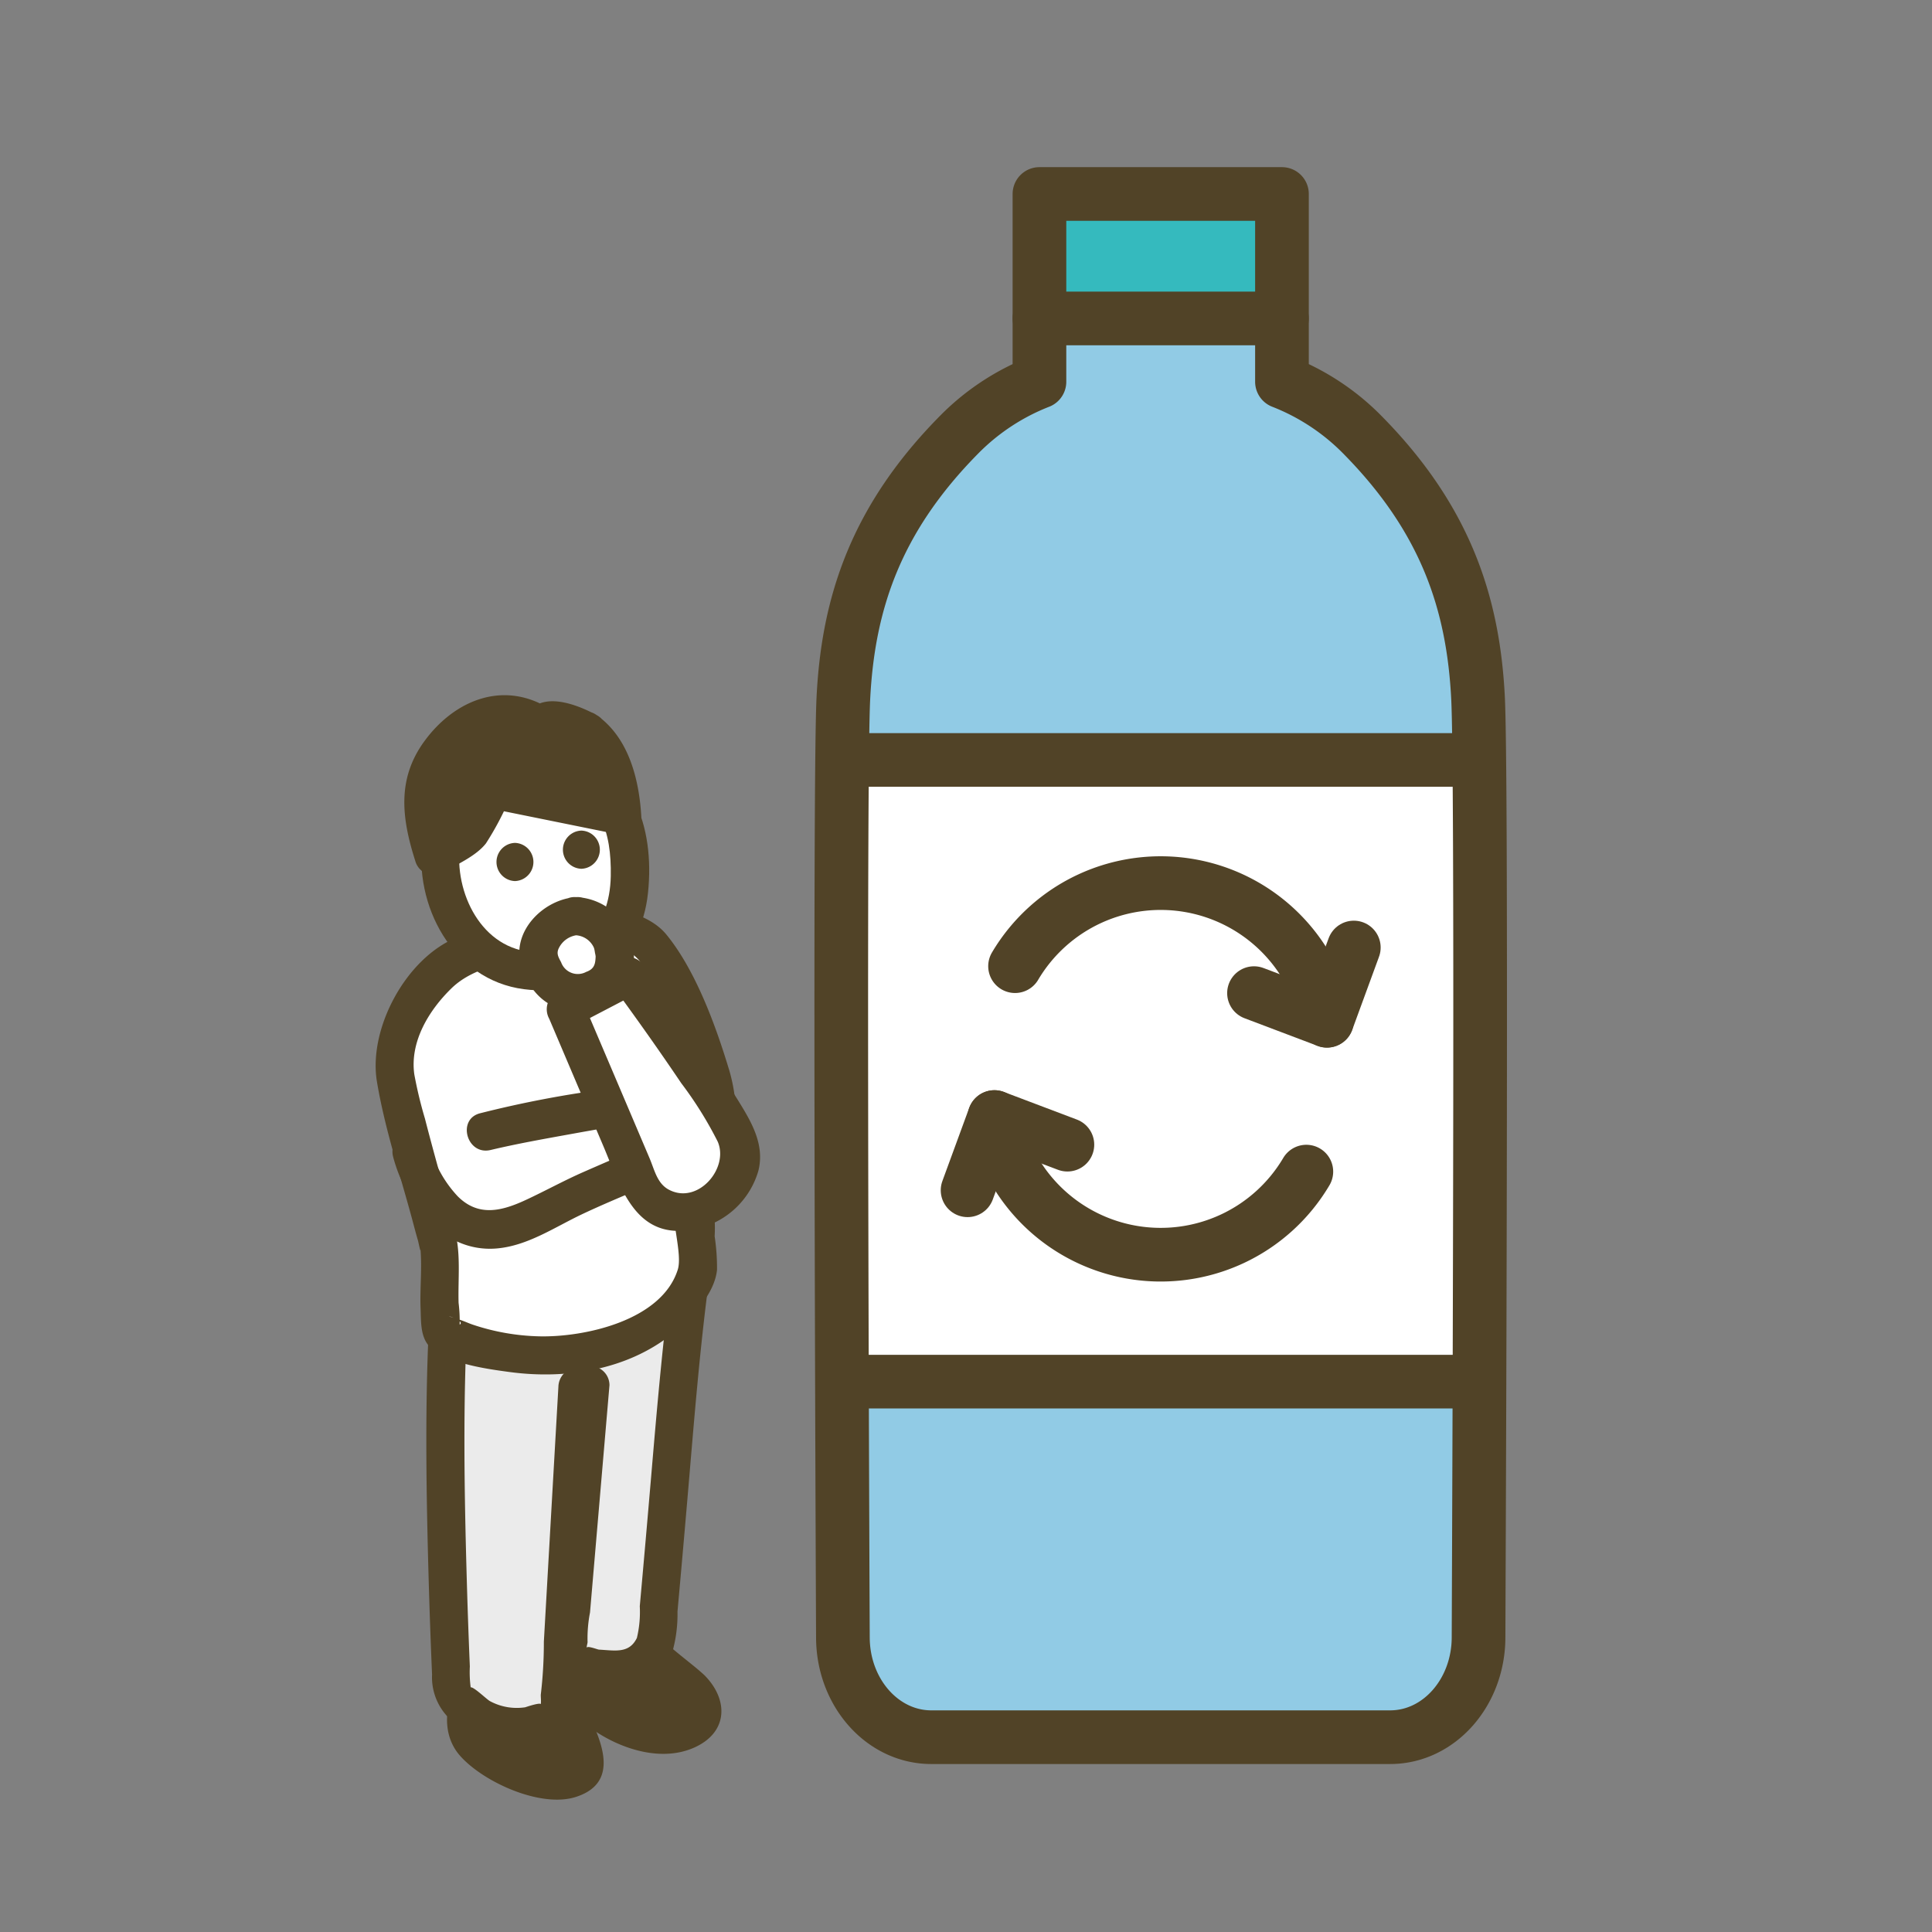 <svg xmlns="http://www.w3.org/2000/svg" xmlns:xlink="http://www.w3.org/1999/xlink" width="180" height="180" viewBox="0 0 180 180">
  <rect x="0" y="0" width="180" height="180" fill="#808080" stroke="none"/>
  <defs>
    <clipPath id="clip-path">
      <rect id="長方形_23004" data-name="長方形 23004" width="180" height="180" transform="translate(1020 320)" fill="none" stroke="#707070" stroke-width="1"/>
    </clipPath>
  </defs>
  <g id="header_img03" transform="translate(-1020 -320)" clip-path="url(#clip-path)">
    <g id="グループ_11437" data-name="グループ 11437" transform="translate(-349.555 -3558.398)">
      <g id="グループ_11068" data-name="グループ 11068" transform="translate(1404.554 3943.17)">
        <g id="グループ_11011" data-name="グループ 11011" transform="translate(6.65 88.439)">
          <path id="パス_6212" data-name="パス 6212" d="M2553.879,745.15l-2.145-2.633c-1.458-1.426-4.175-.839-5.267.884s-2.039,3.833-.815,5.465,4.458,2.882,6.411,3.471c1.449.436,3.443.438,4-.968a3.32,3.32,0,0,0-.186-2.24C2555.134,746.882,2554.834,747.316,2553.879,745.15Z" transform="translate(-2543.332 -739.932)" fill="#514327"/>
          <path id="パス_6213" data-name="パス 6213" d="M2553.939,742.669c-1.784-2.19-3.386-4.545-6.647-3.829-4.048.888-6.885,6.9-3.951,10.232,2.167,2.459,7.529,4.9,10.806,3.838,5-1.615,1.426-6.978.07-9.88-.969-2.072-4.036-.268-3.072,1.8.4.856.934,1.6,1.362,2.43.585,1.136,1.167,2.566-.669,2.271-1.689-.272-4.552-1.287-5.662-2.631-1.337-1.621.99-5.861,3.138-4.3a14.425,14.425,0,0,1,2.109,2.588C2552.87,746.96,2555.373,744.43,2553.939,742.669Z" transform="translate(-2542.133 -738.708)" fill="#514327"/>
        </g>
        <g id="グループ_11012" data-name="グループ 11012" transform="translate(15.186 81.33)">
          <path id="パス_6214" data-name="パス 6214" d="M2571.9,739.166l-5.485-5.094-1.2-4.3a14.9,14.9,0,0,0-3.654,1.891,5.027,5.027,0,0,0-2.055,3.443,6.193,6.193,0,0,0,1.971,4.41c2.3,2.525,5.676,4.39,9.049,3.846,1.27-.2,2.7-1.083,2.575-2.363A3.14,3.14,0,0,0,2571.9,739.166Z" transform="translate(-2557.738 -727.96)" fill="#514327"/>
          <path id="パス_6215" data-name="パス 6215" d="M2571.949,736.666c-1.553-1.443-4.483-3.321-5.242-5.085a28.013,28.013,0,0,1-.981-3.526,1.789,1.789,0,0,0-2.188-1.242c-3.055,1.252-6.436,2.92-6.952,6.576-.495,3.5,2.4,6.581,5.054,8.411,2.633,1.816,6.46,3.031,9.529,1.567s3.01-4.488.781-6.7a1.78,1.78,0,0,0-2.516,2.516c1.564,1.552-2.713,1.109-3.376.9a10.218,10.218,0,0,1-3.929-2.451c-1.024-1-2.376-2.532-1.962-4.1.468-1.776,2.8-2.667,4.318-3.287L2562.3,729c.368,1.325.627,2.747,1.121,4.029.923,2.4,4.157,4.425,6.017,6.152C2571.11,740.738,2573.632,738.228,2571.949,736.666Z" transform="translate(-2556.53 -726.718)" fill="#514327"/>
        </g>
        <g id="グループ_11013" data-name="グループ 11013" transform="translate(4.721 50.897)">
          <path id="パス_6216" data-name="パス 6216" d="M2542.184,683.446c-.768,13.464.319,35.158.319,35.158,2.392,3.278,6.935,4.882,10,1.368l1.7-29.808,1.2-.134-2.116,24.715c3.007,2.638,5.637,3.153,8.178-.621,0,0,1.176-12.581,2.443-28.489l1.007-7.183C2557.039,681.055,2549.985,686.271,2542.184,683.446Z" transform="translate(-2540.113 -676.639)" fill="#ebebeb"/>
          <path id="パス_6217" data-name="パス 6217" d="M2539.172,682.2c-.453,8.4-.3,16.843-.058,25.252q.122,4.148.3,8.295a5.358,5.358,0,0,0,2.44,4.747c2.853,2.244,6.727,2.747,9.679.4,1.471-1.167,1.507-2.071,1.6-3.724l.862-15.113.749-13.143-1.779,1.779,1.2-.134-1.779-1.779c-.682,7.965-1.964,16.1-2.062,24.085-.025,2.075,1.856,3.3,3.717,4.024a6.186,6.186,0,0,0,7.722-3.118,12.928,12.928,0,0,0,.517-3.9q.465-5.135.906-10.271c.632-7.338,1.183-14.636,2.206-21.928.171-1.219-.759-2.681-2.189-2.188-6.987,2.41-14.162,7.443-21.787,4.994-2.185-.7-3.121,2.732-.946,3.43,8.45,2.714,15.938-2.325,23.679-4.994l-2.188-2.188c-.959,6.837-1.547,13.655-2.132,20.537q-.516,6.056-1.062,12.109a10.41,10.41,0,0,1-.269,2.955c-.716,1.477-2.028,1.17-3.527,1.09-.15-.008-1.315-.479-1.13-.088-.077-.164.086-.506.059-.684a12.637,12.637,0,0,1,.23-2.688l.73-8.527,1.083-12.652a1.782,1.782,0,0,0-1.779-1.779l-1.2.134a1.835,1.835,0,0,0-1.779,1.779l-1.355,23.761a41.539,41.539,0,0,1-.28,4.892c-.033.189.078.9-.06,1.057.394-.451-1.392.167-1.4.167a5.252,5.252,0,0,1-3.291-.578c-.4-.227-2.252-2.081-1.76-.881-.036-.089.009-.218-.014-.311a10.641,10.641,0,0,1-.091-2.031q-.168-3.953-.28-7.908c-.238-8.288-.379-16.6.069-24.887C2542.853,679.914,2539.3,679.921,2539.172,682.2Z" transform="translate(-2538.88 -675.394)" fill="#514327"/>
        </g>
        <g id="グループ_11014" data-name="グループ 11014" transform="translate(0 19.708)">
          <path id="パス_6218" data-name="パス 6218" d="M2563.35,639.831c-.616-2.214-4.481-11.235-5.96-12.58s-6.956-1.371-6.956-1.371l-10.333,2.756c-3.459,2.161-6.812,6.989-6.2,11.022.353,2.331,4.132,16.017,4.132,16.017s-.126,8.419.345,8.094c7.062,3.444,19.275,3.328,23.767-5.683l-.517-7.233S2565.312,646.886,2563.35,639.831Z" transform="translate(-2532.102 -624.05)" fill="#fff"/>
          <path id="パス_6219" data-name="パス 6219" d="M2563.881,638.1c-1.235-4.124-3.133-9.368-5.881-12.721-1.983-2.419-6.519-2.914-9.465-2.407a52.177,52.177,0,0,0-10.054,2.681c-4.735,1.913-8.269,8.5-7.443,13.441.713,4.272,2.109,8.5,3.243,12.678.189.7.368,1.4.572,2.094.066.225.315,1.545.217.6.2,1.882-.043,3.86.033,5.755.055,1.353-.05,2.922,1.133,3.817,1.813,1.371,5.015,1.817,7.189,2.108,5.252.7,10.952-.2,15.165-3.593,1.722-1.388,3.919-3.67,4.133-5.95a19.923,19.923,0,0,0-.222-3.108,13.29,13.29,0,0,0-.244-3.418c-.375-.944-1.11,1.466-.079.173a9.621,9.621,0,0,0,1.276-2.3,15.466,15.466,0,0,0,.427-9.851c-.547-2.222-3.979-1.281-3.431.946a11.569,11.569,0,0,1-.455,7.973c-.474.966-1.171,1.485-1.331,2.576-.311,2.119.868,5.531.4,7.012-1.5,4.747-8.676,6.3-12.869,6.212a20.952,20.952,0,0,1-6.206-1.081c-.449-.15-.891-.368-1.344-.5-2.324-.7.785.049.1.494a13.929,13.929,0,0,0-.1-2.032c-.064-2.215.219-4.47-.32-6.626-.882-3.526-1.914-7.016-2.814-10.539a39.456,39.456,0,0,1-.99-4.114c-.433-3.038,1.34-5.954,3.443-8.01,2.244-2.2,5.774-2.473,8.746-3.265.713-.19,1.434-.364,2.142-.571a5.616,5.616,0,0,1,.72-.192c.43-.063-.707.05-.053.028,1.56-.053,4.407-.044,5.617,1.042,1.327,1.191,2.116,3.825,2.837,5.407a49.249,49.249,0,0,1,2.478,6.19C2561.105,641.235,2564.541,640.3,2563.881,638.1Z" transform="translate(-2530.918 -622.794)" fill="#514327"/>
        </g>
        <path id="パス_6220" data-name="パス 6220" d="M2542.7,657.081c2.439-.58,4.912-1.019,7.377-1.466q1.745-.317,3.494-.62c1.177-.2,1.206-.414,1.873.522,1.048,1.472.342,1.695-1.048,2.292q-1.539.661-3.073,1.335c-1.8.792-3.507,1.735-5.287,2.565-2.241,1.045-4.434,1.645-6.392-.308a11.026,11.026,0,0,1-2.589-4.614c-.585-2.212-4.018-1.274-3.431.946,1.167,4.413,4.707,8.957,9.669,8.519,2.863-.253,5.353-1.964,7.882-3.165,1.816-.862,3.681-1.635,5.53-2.426,1.119-.479,2.38-.727,2.873-1.936,1.483-3.635-2.361-7.742-5.872-7.347a101.608,101.608,0,0,0-11.95,2.272c-2.227.529-1.284,3.961.945,3.431Z" transform="translate(-2531.992 -614.71)" fill="#514327"/>
        <g id="グループ_11015" data-name="グループ 11015" transform="translate(4.255 4.642)">
          <path id="パス_6221" data-name="パス 6221" d="M2552.042,600.4c-6.714-.614-10.412,2.553-10.906,7.472-.546,5.454,2.639,9.636,5.035,10.87a11.822,11.822,0,0,0,7.54.568c3.662-1.2,5.027-4.946,5.027-8.514C2558.738,606.248,2557.928,601.529,2552.042,600.4Z" transform="translate(-2539.307 -598.582)" fill="#fff"/>
          <path id="パス_6222" data-name="パス 6222" d="M2550.828,597.426c-5.976-.4-11.663,2.162-12.6,8.591-.912,6.282,2.8,13.266,9.429,14.115,6.175.79,10.909-2.692,11.558-9,.631-6.138-1.4-12.138-7.916-13.643-2.228-.515-3.179,2.914-.946,3.43,4.425,1.023,5.469,4.564,5.391,8.681-.093,4.868-3.055,7.836-7.957,6.989-4.673-.808-6.937-6.455-5.937-10.737.991-4.247,5.137-5.128,8.976-4.869C2553.113,601.138,2553.1,597.58,2550.828,597.426Z" transform="translate(-2538.094 -597.385)" fill="#514327"/>
        </g>
        <g id="グループ_11016" data-name="グループ 11016" transform="translate(11.26 13.758)">
          <path id="パス_6223" data-name="パス 6223" d="M2551.625,612.76a1.78,1.78,0,0,0,0,3.558A1.78,1.78,0,0,0,2551.625,612.76Z" transform="translate(-2549.907 -612.76)" fill="#514327"/>
        </g>
        <g id="グループ_11017" data-name="グループ 11017" transform="translate(17.448 12.613)">
          <path id="パス_6224" data-name="パス 6224" d="M2562.063,610.828a1.78,1.78,0,0,0,0,3.558A1.78,1.78,0,0,0,2562.063,610.828Z" transform="translate(-2560.344 -610.828)" fill="#514327"/>
        </g>
        <g id="グループ_11018" data-name="グループ 11018" transform="translate(2.672)">
          <path id="パス_6225" data-name="パス 6225" d="M2553.583,594.082c-3.51-2.069-4.216-.481-4.216-.481s-3.152-2.174-5.824-.747a11.273,11.273,0,0,0-4.928,5.226c-1.116,2.051.7,7.615.7,7.615l3.329-2.089,2.182-4.11,12.041,2.441S2556.548,595.83,2553.583,594.082Z" transform="translate(-2536.575 -590.702)" fill="#514327"/>
          <path id="パス_6226" data-name="パス 6226" d="M2553.329,591.4c-1.852-.994-5.287-2.374-6.651.157l2.434-.639c-4.286-2.8-8.913-1.009-11.778,2.866-2.619,3.54-2.17,7.211-.883,11.238a1.8,1.8,0,0,0,2.613,1.063c1.285-.807,3.022-1.519,3.967-2.728a28.055,28.055,0,0,0,2.183-4.11l-2.009.818,12.041,2.44a1.8,1.8,0,0,0,2.252-1.715c-.215-3.474-1.19-7.3-4.168-9.39-1.879-1.318-3.658,1.765-1.8,3.072,1.788,1.254,2.28,4.264,2.406,6.318l2.251-1.715-12.041-2.441a1.828,1.828,0,0,0-2.009.818c-.691,1.3-1.324,2.654-2.08,3.918-.206.344.974-.692.19-.228-.363.215-.715.449-1.072.673l-1.911,1.2,2.613,1.063c-.642-2.009-1.448-4.541-.7-6.566,1.23-3.32,4.979-5.583,8.134-3.52a1.8,1.8,0,0,0,2.434-.638c.109-.2-.478.292-.169.288a6.256,6.256,0,0,1,1.951.831C2553.55,595.556,2555.349,592.486,2553.329,591.4Z" transform="translate(-2535.424 -589.557)" fill="#514327"/>
        </g>
        <path id="パス_6227" data-name="パス 6227" d="M2574.816,646.613a15.463,15.463,0,0,1-.118,4.9c-.434,2.237,2.994,3.195,3.431.946a18.427,18.427,0,0,0,.245-5.847,1.836,1.836,0,0,0-1.779-1.779,1.789,1.789,0,0,0-1.779,1.779Z" transform="translate(-2548.723 -612.057)" fill="#323232"/>
        <g id="グループ_11019" data-name="グループ 11019" transform="translate(13.381 18.805)">
          <path id="パス_6228" data-name="パス 6228" d="M2560,624.279c-1.875-.011-4.185,2.378-3.371,4.26.974,2.254,1.8,3.279,4.611,2.688s2.33-3.645,2.33-3.645A3.733,3.733,0,0,0,2560,624.279Z" transform="translate(-2554.694 -622.495)" fill="#fff"/>
          <path id="パス_6229" data-name="パス 6229" d="M2558.786,621.276c-3.093.194-6.149,3.289-5.086,6.512.955,2.9,3.149,4.507,6.2,4.033a4.846,4.846,0,0,0,4.261-5.088,5.617,5.617,0,0,0-5.378-5.458c-2.286-.151-2.276,3.408,0,3.558a1.972,1.972,0,0,1,1.638,1.125c.14.285.181,1.413.161.465,0,.1.026.206.021.31-.035.642-.036,1.212-.88,1.508a1.649,1.649,0,0,1-2.34-.895c-.273-.516-.479-.843-.177-1.39a2.188,2.188,0,0,1,1.576-1.124C2561.059,624.69,2561.076,621.132,2558.786,621.276Z" transform="translate(-2553.484 -621.271)" fill="#514327"/>
        </g>
        <g id="グループ_11020" data-name="グループ 11020" transform="translate(15.966 24.407)">
          <path id="パス_6230" data-name="パス 6230" d="M2566.675,633.679l-5.9,3.079,7.344,17.27c3.644,4.3,10.747-.932,8.63-5.26C2575.444,645.641,2566.675,633.679,2566.675,633.679Z" transform="translate(-2559.036 -631.924)" fill="#fff"/>
          <path id="パス_6231" data-name="パス 6231" d="M2564.584,630.938l-5.9,3.079a1.826,1.826,0,0,0-.638,2.434l5.02,11.806c1.667,3.921,3,8.94,8.56,7.8a7.736,7.736,0,0,0,5.914-5.456c.611-2.486-.711-4.632-1.971-6.661-2.64-4.251-5.6-8.326-8.551-12.362-1.339-1.829-4.427-.056-3.071,1.8,2.187,2.987,4.333,6.007,6.4,9.075a35.414,35.414,0,0,1,3.4,5.45c1.075,2.492-1.859,5.913-4.558,4.473-1.095-.585-1.327-1.839-1.8-2.946l-2.493-5.864-3.787-8.9-.638,2.434,5.9-3.079C2568.411,632.951,2566.614,629.879,2564.584,630.938Z" transform="translate(-2557.844 -630.719)" fill="#514327"/>
        </g>
      </g>
      <g id="グループ_11069" data-name="グループ 11069" transform="translate(1447.932 3896.471)">
        <g id="長方形_22847" data-name="長方形 22847" transform="translate(0.123 51.66)" fill="#fff" stroke="#707070" stroke-width="1">
          <rect width="58.923" height="59.353" stroke="none"/>
          <rect x="0.5" y="0.5" width="57.923" height="58.353" fill="none"/>
        </g>
        <g id="グループ_11027" data-name="グループ 11027" transform="translate(0 0)">
          <rect id="長方形_22846" data-name="長方形 22846" width="22.593" height="11.595" transform="translate(19.543 1.392)" fill="#35babe"/>
          <path id="パス_6232" data-name="パス 6232" d="M254.308,843.679c.022,5.132,3.7,9.273,8.234,9.273H305.3c4.531,0,8.21-4.141,8.233-9.273.026-6.044.059-14.521.088-23.853h-59.4C254.249,829.158,254.282,837.636,254.308,843.679Z" transform="translate(-253.08 -707.783)" fill="#91cbe5"/>
          <path id="パス_6233" data-name="パス 6233" d="M313.487,766.326c-.437-8.915-3.044-16.8-10.871-24.686a21.485,21.485,0,0,0-7.4-4.846v-5.9H272.622v5.9a21.465,21.465,0,0,0-7.4,4.846c-7.827,7.885-10.437,15.771-10.871,24.686-.049.995-.086,2.975-.115,5.7H313.6C313.573,769.3,313.535,767.32,313.487,766.326Z" transform="translate(-253.759 -718.249)" fill="#91cbe5"/>
          <g id="グループ_11026" data-name="グループ 11026" transform="translate(11.773 64.204)">
            <g id="グループ_11023" data-name="グループ 11023" transform="translate(4.42)">
              <g id="グループ_11022" data-name="グループ 11022">
                <path id="パス_6234" data-name="パス 6234" d="M287.72,786.514l6.8,2.573,2.5-6.822" transform="translate(-265.458 -776.264)" fill="none" stroke="#514327" stroke-linecap="round" stroke-linejoin="round" stroke-width="5"/>
                <path id="パス_6235" data-name="パス 6235" d="M296.791,789.7a15.765,15.765,0,0,0-29.057-5.084" transform="translate(-267.734 -776.877)" fill="none" stroke="#514327" stroke-linecap="round" stroke-linejoin="round" stroke-width="5"/>
              </g>
            </g>
            <g id="グループ_11025" data-name="グループ 11025" transform="translate(0 21.796)">
              <g id="グループ_11024" data-name="グループ 11024">
                <path id="パス_6236" data-name="パス 6236" d="M273.063,799.018l-6.8-2.573-2.5,6.822" transform="translate(-263.766 -796.445)" fill="none" stroke="#514327" stroke-linecap="round" stroke-linejoin="round" stroke-width="5"/>
                <path id="パス_6237" data-name="パス 6237" d="M266.012,796.445a15.764,15.764,0,0,0,29.057,5.084" transform="translate(-263.51 -796.445)" fill="none" stroke="#514327" stroke-linecap="round" stroke-linejoin="round" stroke-width="5"/>
              </g>
            </g>
          </g>
          <path id="パス_6238" data-name="パス 6238" d="M312.528,766.261c-.436-8.915-3.044-16.8-10.871-24.686a21.465,21.465,0,0,0-7.4-4.847V719.236H271.663v17.492a21.475,21.475,0,0,0-7.4,4.847c-7.827,7.885-10.436,15.771-10.871,24.686-.348,7.124-.139,64.661-.041,87.479.021,5.132,3.7,9.273,8.233,9.273h42.756c4.531,0,8.211-4.141,8.233-9.273C312.667,830.922,312.874,773.385,312.528,766.261Z" transform="translate(-253.197 -719.236)" fill="none" stroke="#514327" stroke-linecap="round" stroke-linejoin="round" stroke-width="5"/>
          <line id="線_64" data-name="線 64" x2="58.971" transform="translate(0.277 52.729)" fill="none" stroke="#514327" stroke-linecap="round" stroke-linejoin="round" stroke-width="5"/>
          <line id="線_65" data-name="線 65" x2="58.971" transform="translate(0.277 110.651)" fill="none" stroke="#514327" stroke-linecap="round" stroke-linejoin="round" stroke-width="5"/>
          <line id="線_66" data-name="線 66" x2="22.593" transform="translate(18.466 11.595)" fill="none" stroke="#514327" stroke-linecap="round" stroke-linejoin="round" stroke-width="5"/>
        </g>
      </g>
    </g>
  </g>
</svg>
